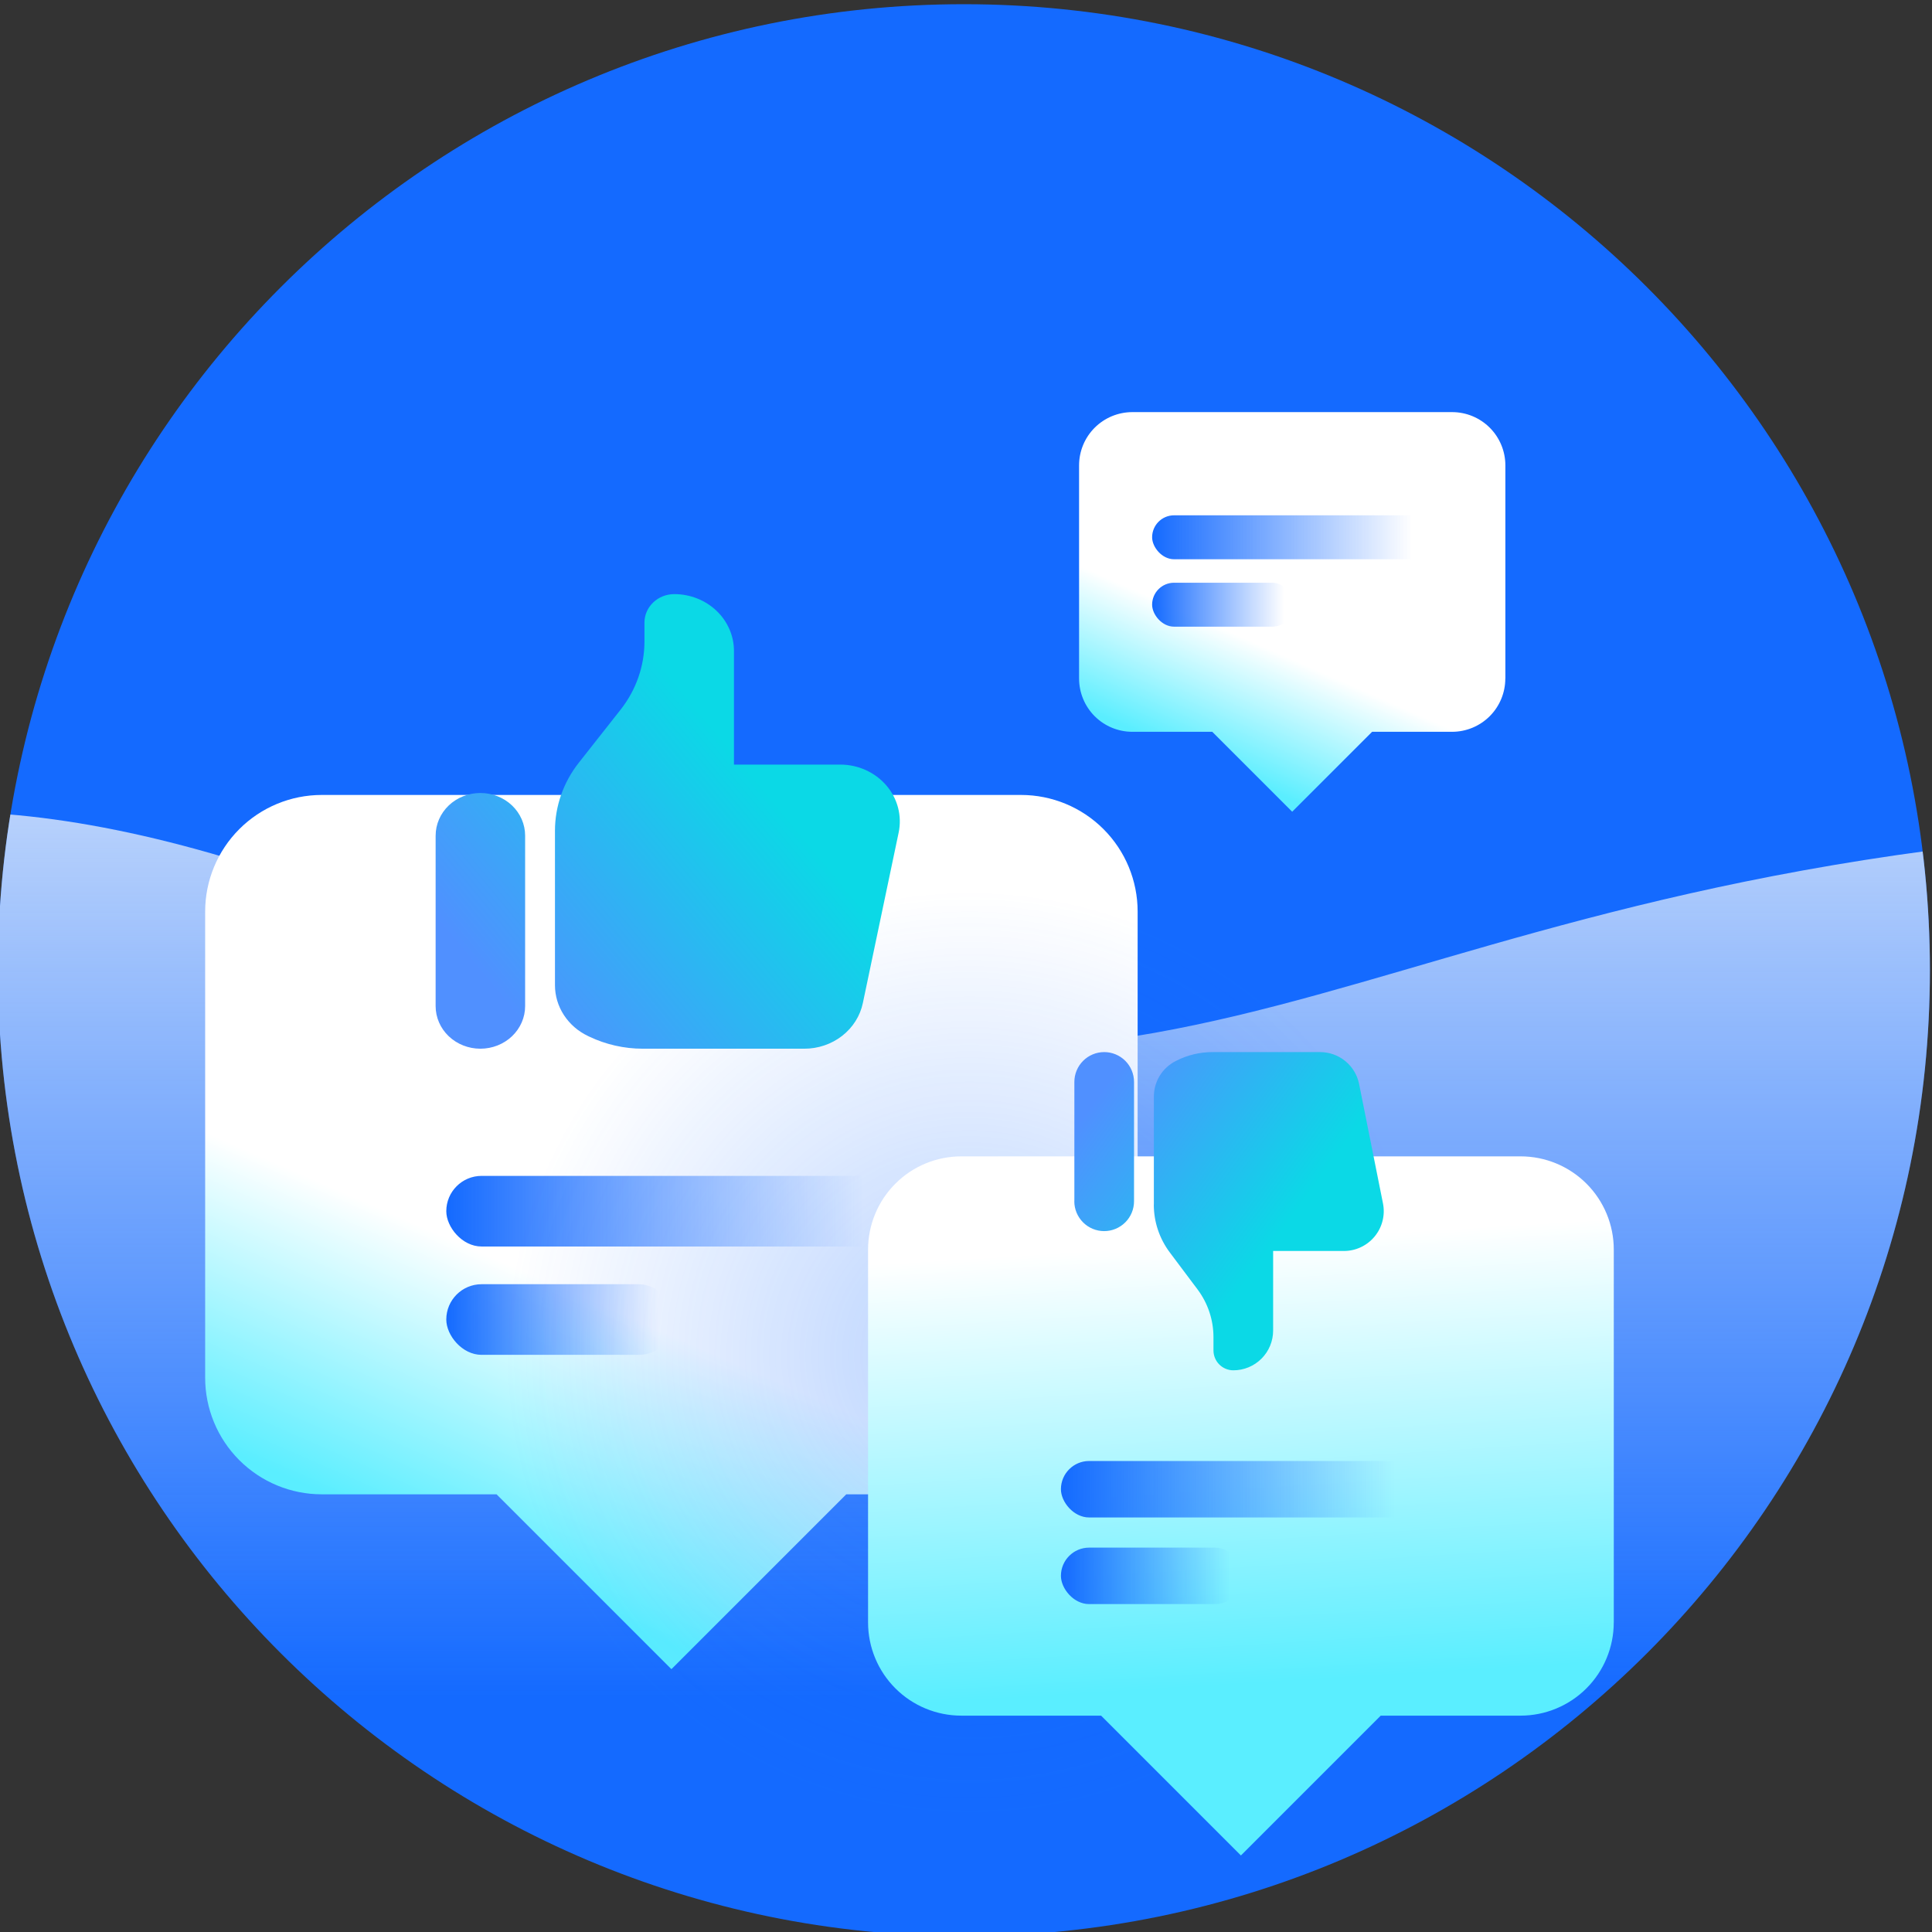 <svg width="68" height="68" xmlns="http://www.w3.org/2000/svg" fill="none">
 <rect width="100%" height="100%" fill="#333333" stroke="none"/>
 <defs>
  <clipPath id="clip0_633_16153">
   <path id="svg_1" fill="white" d="m-0.074,34.148c0,-18.778 15.222,-34 34,-34c18.778,0 34,15.222 34,34c0,18.778 -15.222,34 -34,34c-18.778,0 -34,-15.222 -34,-34z"/>
  </clipPath>
  <linearGradient y2="1" x2="0.38" y1="-0.076" x1="0.38" id="paint0_linear_633_16153">
   <stop stop-color="#EAF1FB"/>
   <stop stop-opacity="0" stop-color="#EAF1FB" offset="1"/>
  </linearGradient>
  <linearGradient y2="1.191" x2="0.462" y1="0.707" x1="0.689" id="paint1_linear_633_16153">
   <stop stop-color="white"/>
   <stop stop-color="#5AEEFF" offset="0.6"/>
  </linearGradient>
  <linearGradient y2="0.5" x2="0.928" y1="0.5" x1="0" id="paint2_linear_633_16153">
   <stop stop-color="#146AFF"/>
   <stop stop-opacity="0" stop-color="#146AFF" offset="1"/>
  </linearGradient>
  <linearGradient y2="0.5" x2="0.928" y1="0.5" x1="0" id="paint3_linear_633_16153">
   <stop stop-color="#146AFF"/>
   <stop stop-opacity="0" stop-color="#146AFF" offset="1"/>
  </linearGradient>
  <radialGradient gradientTransform="matrix(0,16.308,-16.308,0,34.123,47.686)" gradientUnits="userSpaceOnUse" r="1" cy="0" cx="0" id="paint4_radial_633_16153">
   <stop stop-color="#146AFF"/>
   <stop stop-opacity="0" stop-color="#146AFF" offset="1"/>
  </radialGradient>
  <linearGradient y2="1.174" x2="0.49" y1="0.129" x1="0.422" id="paint5_linear_633_16153">
   <stop stop-color="white"/>
   <stop stop-color="#5AEEFF" offset="0.6"/>
  </linearGradient>
  <linearGradient y2="0.5" x2="0.928" y1="0.5" x1="0" id="paint6_linear_633_16153">
   <stop stop-color="#146AFF"/>
   <stop stop-opacity="0" stop-color="#146AFF" offset="1"/>
  </linearGradient>
  <linearGradient y2="0.5" x2="0.928" y1="0.5" x1="0" id="paint7_linear_633_16153">
   <stop stop-color="#146AFF"/>
   <stop stop-opacity="0" stop-color="#146AFF" offset="1"/>
  </linearGradient>
  <linearGradient y2="0.726" x2="-0.357" y1="1.159" x1="0.229" id="paint8_linear_633_16153">
   <stop stop-color="#0BD9E6"/>
   <stop stop-color="#5090FF" offset="1"/>
  </linearGradient>
  <linearGradient y2="1.191" x2="0.462" y1="0.707" x1="0.689" id="paint9_linear_633_16153">
   <stop stop-color="white"/>
   <stop stop-color="#5AEEFF" offset="0.6"/>
  </linearGradient>
  <linearGradient y2="0.5" x2="0.928" y1="0.5" x1="0" id="paint10_linear_633_16153">
   <stop stop-color="#146AFF"/>
   <stop stop-opacity="0" stop-color="#146AFF" offset="1"/>
  </linearGradient>
  <linearGradient y2="0.5" x2="0.928" y1="0.5" x1="0" id="paint11_linear_633_16153">
   <stop stop-color="#146AFF"/>
   <stop stop-opacity="0" stop-color="#146AFF" offset="1"/>
  </linearGradient>
  <linearGradient y2="0.301" x2="-0.336" y1="-0.159" x1="0.229" id="paint12_linear_633_16153">
   <stop stop-color="#0BD9E6"/>
   <stop stop-color="#5090FF" offset="1"/>
  </linearGradient>
 </defs>
 <g>
  <title>Layer 1</title>
  <g id="svg_2">
   <g id="svg_3" clip-path="url(#clip0_633_16153)">
    <path id="svg_4" fill="#146AFF" d="m-0.074,34.148c0,-18.778 15.222,-34 34,-34c18.778,0 34,15.222 34,34c0,18.778 -15.222,34 -34,34c-18.778,0 -34,-15.222 -34,-34z"/>
    <path id="svg_5" fill="url(#paint0_linear_633_16153)" d="m-17.936,42.855c1.594,-8.209 7.615,-21.012 33.044,-10.029c26.495,10.029 29.973,-1.082 57.723,-3.421c16.596,-1.399 15.227,17.559 10.352,30.32l-107.759,0c0.262,-6.875 2.739,-13.253 6.64,-16.87z"/>
    <path id="svg_6" fill="url(#paint1_linear_633_16153)" d="m40.041,48.492l0,-16.409c0,-1.088 -0.432,-2.131 -1.202,-2.901c-0.769,-0.769 -1.813,-1.202 -2.901,-1.202l-24.614,0c-1.088,0 -2.131,0.432 -2.901,1.202c-0.769,0.769 -1.202,1.813 -1.202,2.901l0,16.409c0,1.088 0.432,2.131 1.202,2.901c0.769,0.769 1.813,1.202 2.901,1.202l6.154,0l6.154,6.154l6.154,-6.154l6.154,0c1.088,0 2.131,-0.432 2.901,-1.202c0.769,-0.769 1.202,-1.813 1.202,-2.901z" clip-rule="evenodd" fill-rule="evenodd"/>
    <rect id="svg_7" fill="url(#paint2_linear_633_16153)" rx="1.243" height="2.486" width="15.844" y="41.387" x="15.708"/>
    <rect id="svg_8" fill="url(#paint3_linear_633_16153)" rx="1.243" height="2.486" width="8.025" y="45.2" x="15.708"/>
    <circle id="svg_9" fill="url(#paint4_radial_633_16153)" r="16.308" cy="47.686" cx="34.123" opacity="0.3"/>
    <path id="svg_10" fill="url(#paint5_linear_633_16153)" d="m56.8,57.104l0,-13.123c0,-0.87 -0.346,-1.705 -0.961,-2.32c-0.615,-0.615 -1.45,-0.961 -2.32,-0.961l-19.685,0c-0.87,0 -1.705,0.346 -2.32,0.961c-0.615,0.615 -0.961,1.45 -0.961,2.32l0,13.123c0,0.87 0.346,1.705 0.961,2.32c0.615,0.615 1.45,0.961 2.32,0.961l4.921,0l4.921,4.921l4.921,-4.921l4.921,0c0.87,0 1.705,-0.346 2.32,-0.961c0.615,-0.615 0.961,-1.45 0.961,-2.32z" clip-rule="evenodd" fill-rule="evenodd"/>
    <rect id="svg_11" fill="url(#paint6_linear_633_16153)" rx="0.994" height="1.988" width="12.671" y="51.422" x="37.341"/>
    <rect id="svg_12" fill="url(#paint7_linear_633_16153)" rx="0.994" height="1.988" width="6.418" y="54.471" x="37.341"/>
    <path id="svg_13" fill="url(#paint8_linear_633_16153)" d="m37.812,42.28c0,0.138 0.027,0.275 0.08,0.402c0.053,0.127 0.13,0.243 0.228,0.341c0.098,0.098 0.213,0.175 0.341,0.228c0.127,0.053 0.264,0.08 0.402,0.08c0.138,0 0.275,-0.027 0.402,-0.08c0.127,-0.053 0.243,-0.13 0.341,-0.228c0.098,-0.098 0.175,-0.213 0.228,-0.341c0.053,-0.127 0.08,-0.264 0.08,-0.402l0,-4.2c0,-0.278 -0.111,-0.545 -0.307,-0.742c-0.197,-0.197 -0.464,-0.308 -0.743,-0.308c-0.278,0 -0.545,0.111 -0.742,0.308c-0.197,0.197 -0.308,0.464 -0.308,0.742l0,4.2zm2.8,0.117l0,-3.801c-0,-0.26 0.072,-0.515 0.209,-0.737c0.137,-0.221 0.333,-0.4 0.565,-0.516l0.035,-0.018c0.389,-0.194 0.817,-0.295 1.251,-0.295l3.791,0c0.324,-0 0.638,0.112 0.888,0.317c0.25,0.205 0.422,0.491 0.485,0.808l0.84,4.2c0.041,0.203 0.036,0.413 -0.015,0.614c-0.05,0.201 -0.144,0.388 -0.276,0.548c-0.131,0.16 -0.296,0.289 -0.484,0.378c-0.187,0.089 -0.392,0.135 -0.599,0.135l-2.492,0l0,2.8c0,0.371 -0.147,0.727 -0.41,0.99c-0.263,0.263 -0.619,0.41 -0.99,0.41c-0.186,0 -0.364,-0.074 -0.495,-0.205c-0.131,-0.131 -0.205,-0.309 -0.205,-0.495l0,-0.467c0,-0.606 -0.197,-1.195 -0.56,-1.68l-0.98,-1.306c-0.363,-0.485 -0.56,-1.074 -0.56,-1.68z"/>
    <path id="svg_14" fill="url(#paint9_linear_633_16153)" d="m52.984,23.882l0,-7.502c0,-0.497 -0.198,-0.975 -0.549,-1.326c-0.352,-0.352 -0.829,-0.549 -1.326,-0.549l-11.254,0c-0.497,0 -0.975,0.198 -1.326,0.549c-0.352,0.352 -0.549,0.829 -0.549,1.326l0,7.502c0,0.497 0.198,0.975 0.549,1.326c0.352,0.352 0.829,0.549 1.326,0.549l2.813,0l2.813,2.813l2.813,-2.813l2.813,0c0.497,0 0.975,-0.198 1.326,-0.549c0.352,-0.352 0.549,-0.829 0.549,-1.326z" clip-rule="evenodd" fill-rule="evenodd"/>
    <rect id="svg_15" fill="url(#paint10_linear_633_16153)" rx="0.773" height="1.547" width="9.861" y="18.137" x="40.551"/>
    <rect id="svg_16" fill="url(#paint11_linear_633_16153)" rx="0.773" height="1.547" width="4.995" y="20.51" x="40.551"/>
    <path id="svg_17" fill="url(#paint12_linear_633_16153)" d="m15.333,29.411c0,-0.197 0.041,-0.392 0.12,-0.574c0.079,-0.182 0.195,-0.347 0.341,-0.487c0.146,-0.139 0.32,-0.25 0.511,-0.325c0.191,-0.075 0.396,-0.114 0.603,-0.114c0.207,0 0.412,0.039 0.603,0.114c0.191,0.075 0.365,0.186 0.511,0.325c0.146,0.139 0.262,0.305 0.341,0.487c0.079,0.182 0.12,0.377 0.12,0.574l0,6c0,0.398 -0.166,0.779 -0.461,1.061c-0.295,0.281 -0.696,0.439 -1.114,0.439c-0.418,0 -0.818,-0.158 -1.114,-0.439c-0.295,-0.281 -0.461,-0.663 -0.461,-1.061l0,-6zm4.2,-0.167l0,5.43c-0,0.372 0.108,0.736 0.314,1.052c0.205,0.316 0.499,0.572 0.848,0.738l0.052,0.025c0.583,0.277 1.225,0.422 1.876,0.422l5.687,0c0.486,0 0.956,-0.16 1.332,-0.453c0.376,-0.293 0.633,-0.701 0.728,-1.155l1.26,-6c0.061,-0.29 0.053,-0.59 -0.022,-0.877c-0.075,-0.287 -0.216,-0.555 -0.413,-0.783c-0.197,-0.229 -0.445,-0.413 -0.726,-0.54c-0.281,-0.127 -0.588,-0.192 -0.898,-0.192l-3.738,0l0,-4c0,-0.53 -0.221,-1.039 -0.615,-1.414c-0.394,-0.375 -0.928,-0.586 -1.485,-0.586c-0.279,0 -0.545,0.105 -0.742,0.293c-0.197,0.188 -0.308,0.442 -0.308,0.707l0,0.667c0,0.866 -0.295,1.708 -0.84,2.4l-1.47,1.866c-0.545,0.692 -0.84,1.534 -0.84,2.4z"/>
   </g>
  </g>
 </g>
</svg>